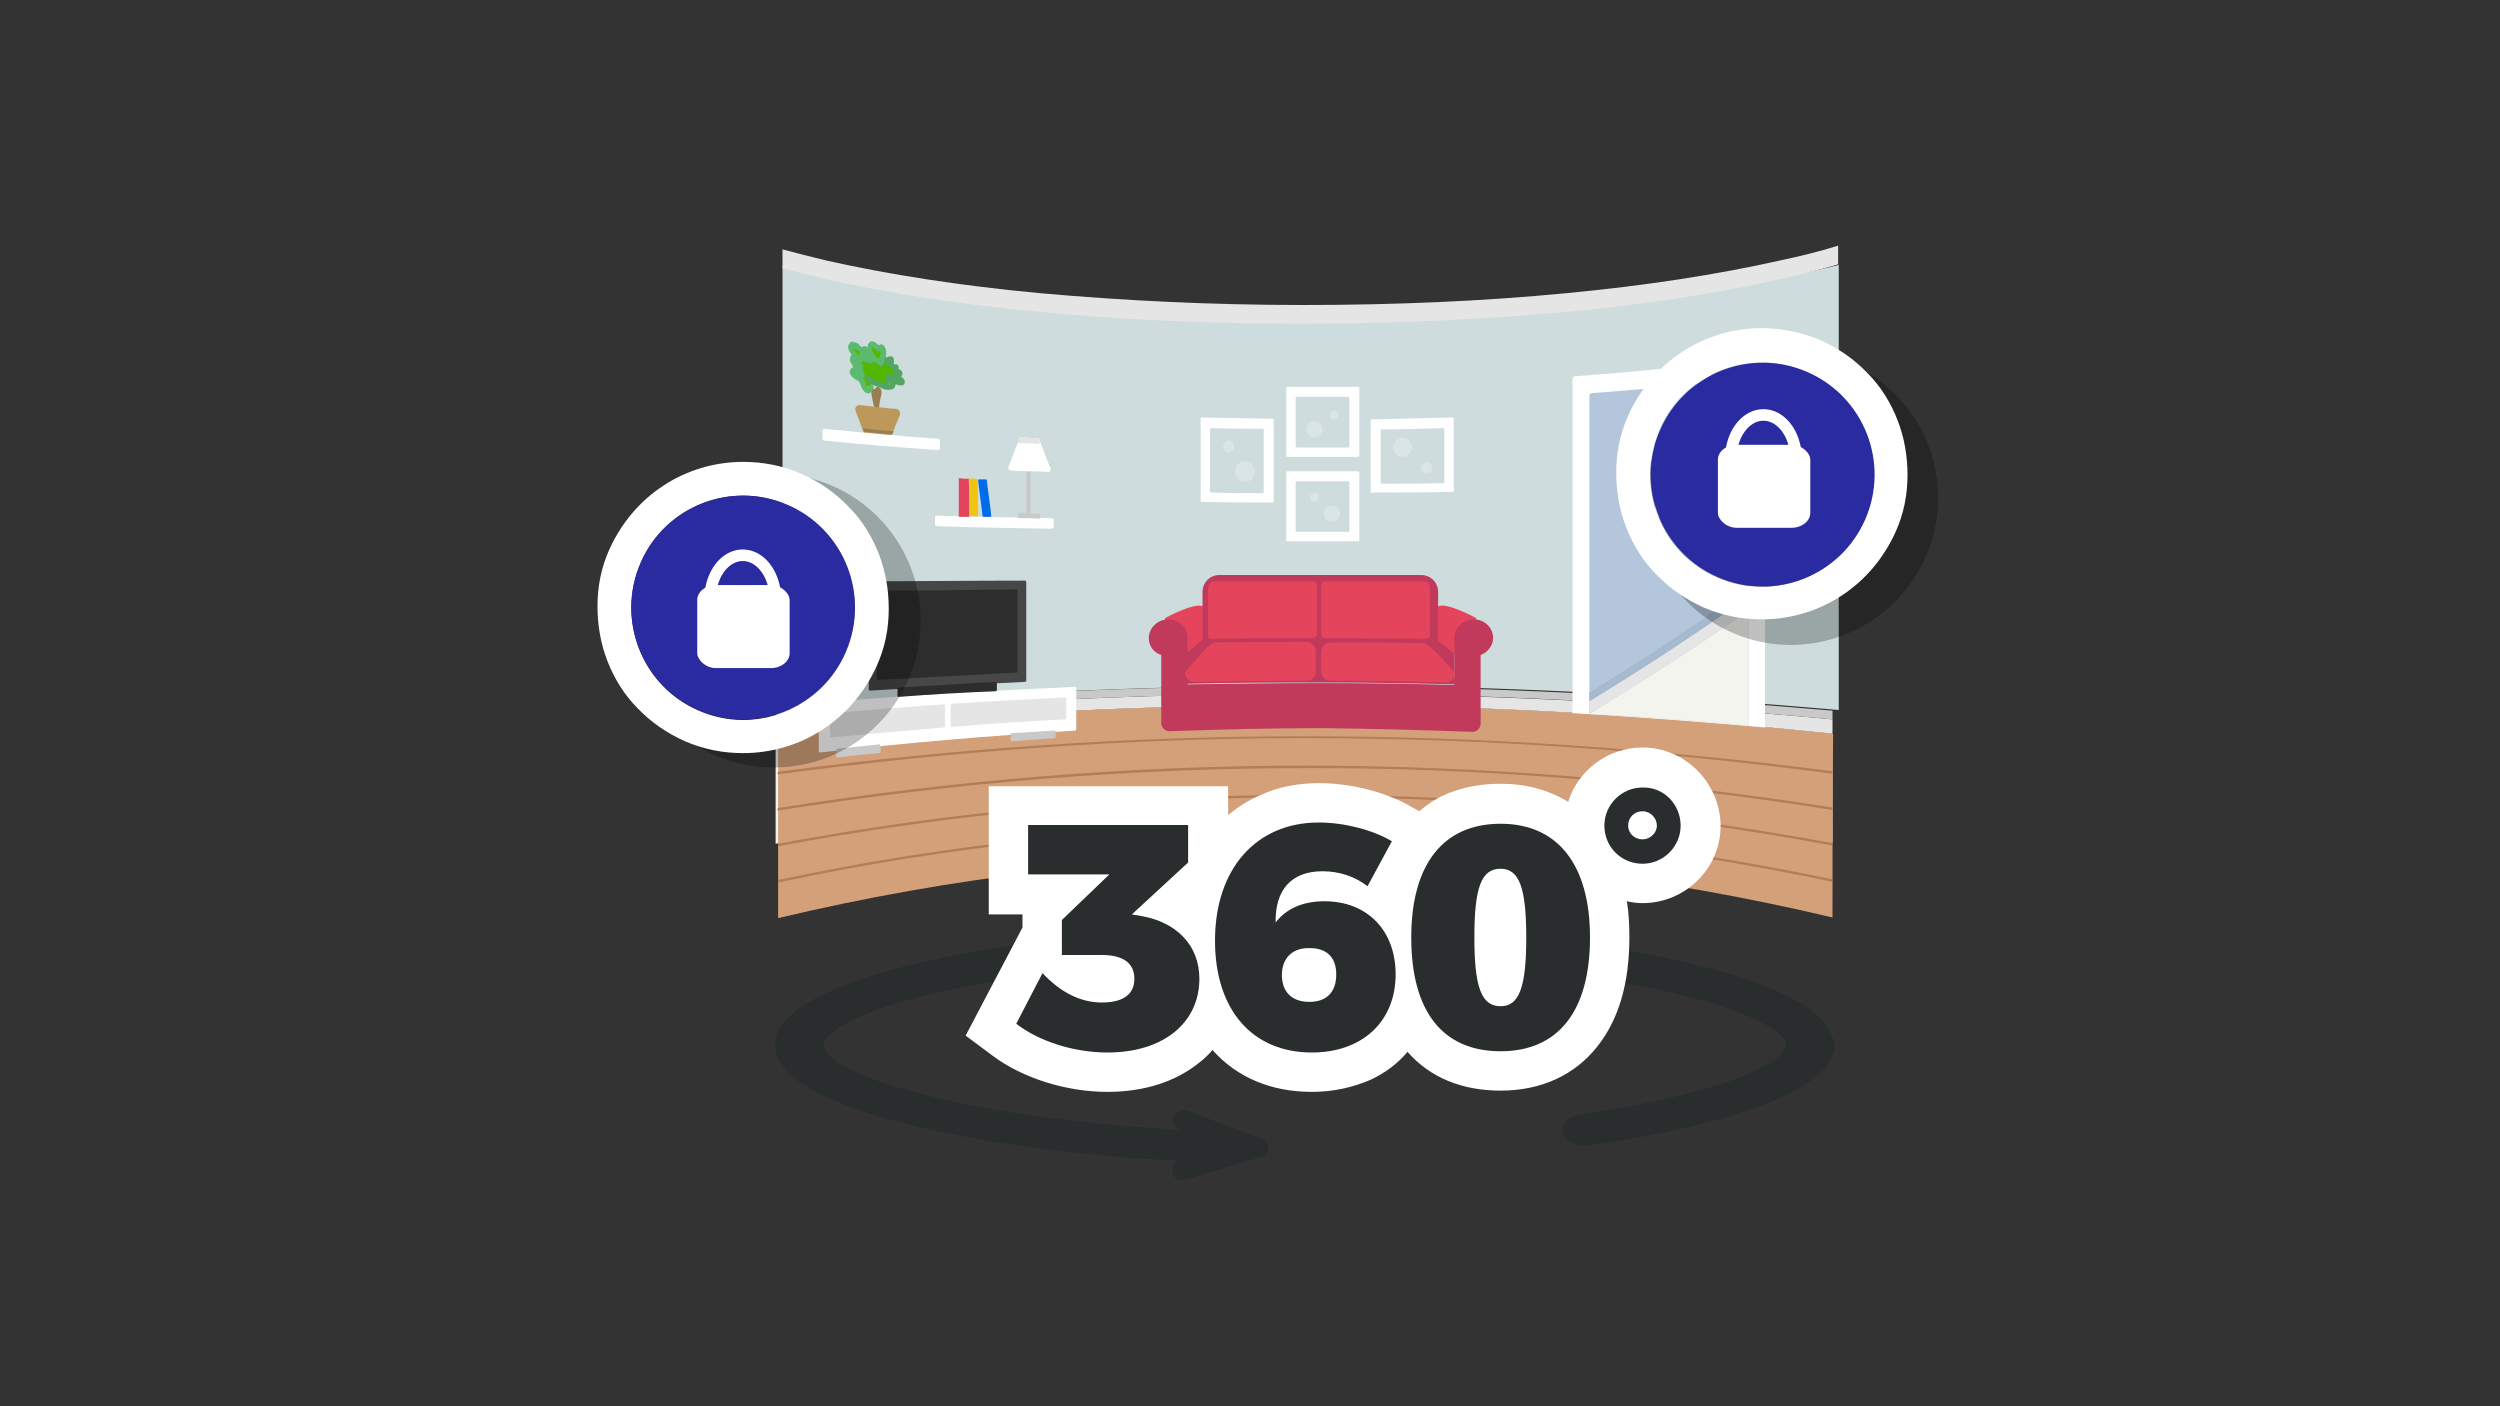 <?xml version="1.0" encoding="UTF-8" standalone="no"?>
<!-- Generator: Adobe Illustrator 20.1.0, SVG Export Plug-In . SVG Version: 6.00 Build 0)  -->

<svg
   version="1.1"
   id="Layer_1"
   x="0px"
   y="0px"
   viewBox="0 0 400 225"
   style="enable-background:new 0 0 400 225;"
   xml:space="preserve"
   sodipodi:docname="icon.svg"
   inkscape:version="1.2.2 (732a01da63, 2022-12-09)"
   inkscape:export-filename="icon.jpg"
   inkscape:export-xdpi="96"
   inkscape:export-ydpi="96"
   xmlns:inkscape="http://www.inkscape.org/namespaces/inkscape"
   xmlns:sodipodi="http://sodipodi.sourceforge.net/DTD/sodipodi-0.dtd"
   xmlns="http://www.w3.org/2000/svg"
   xmlns:svg="http://www.w3.org/2000/svg"><rect x="0" y="0" width="400" height="225" fill="#333333" stroke="none"/><defs
   id="defs437" /><sodipodi:namedview
   id="namedview435"
   pagecolor="#ffffff"
   bordercolor="#000000"
   borderopacity="0.25"
   inkscape:showpageshadow="2"
   inkscape:pageopacity="0.0"
   inkscape:pagecheckerboard="0"
   inkscape:deskcolor="#d1d1d1"
   showgrid="false"
   inkscape:zoom="3.015"
   inkscape:cx="185.07463"
   inkscape:cy="110.44776"
   inkscape:window-width="1920"
   inkscape:window-height="1009"
   inkscape:window-x="1912"
   inkscape:window-y="-8"
   inkscape:window-maximized="1"
   inkscape:current-layer="g428" />
<style
   type="text/css"
   id="style2">
	.st0{fill:#E5E5E5;}
	.st1{fill:#F4F4EF;}
	.st2{fill:#D3A079;}
	.st3{opacity:0.85;}
	.st4{fill:#AE7750;}
	.st5{fill:#C9C9C9;}
	.st6{fill:#CEDCDD;}
	.st7{fill:#FFFFFF;}
	.st8{fill:#B4C6DB;}
	.st9{fill:#9DB1C4;}
	.st10{fill:#A5BACE;}
	.st11{fill:#E5455C;}
	.st12{fill:#C13A5B;}
	.st13{opacity:0.25;}
	.st14{fill:#997E53;}
	.st15{fill:#52B700;}
	.st16{fill:#5BBA6D;}
	.st17{fill:#55A562;}
	.st18{fill:#BC995B;}
	.st19{fill:#474747;}
	.st20{fill:#2D2D2D;}
	.st21{fill:#EFC413;}
	.st22{fill:#006BEB;}
	.st23{fill:#292D2D;}
	.st24{fill:#FF4385;}
	.st25{fill:none;}
</style>
<title
   id="title4">image hotpots</title>
<g
   id="Layer_2">
	<g
   id="image_hotpots">
		<g
   id="g428">
			<g
   id="g426">
				<g
   id="g334">
					<g
   id="g8">
						<path
   class="st0"
   d="M293.2,117.4c-27.8-2.9-56.2-4.6-84.5-4.6c-28.4,0-56.7,1.7-84.5,4.7c0-0.8,0-1.6,0-2.3        c27.8-2.6,56.1-4.2,84.5-4.2c28.4,0,56.8,1.5,84.5,4.1C293.2,115.8,293.2,116.6,293.2,117.4z"
   id="path6" />
					</g>
					<g
   id="g12">
						<path
   class="st1"
   d="M293.2,134.8c-55.6-10.3-113.5-10.2-169.1,0.2c0-5.8,0-11.6,0-17.5c27.8-2.9,56.1-4.7,84.5-4.7        c28.4,0,56.8,1.7,84.5,4.6C293.2,123.2,293.2,129,293.2,134.8z"
   id="path10" />
					</g>
					<g
   id="g44">
						<g
   id="g18">
							<g
   id="g16">
								<path
   class="st2"
   d="M293.2,146.8c-55.5-13.2-113.3-13.1-168.7,0.1c0-9.8,0-19.7,0-29.5c27.7-2.9,56-4.6,84.4-4.6          c28.3,0,56.6,1.7,84.4,4.6C293.2,127.2,293.2,137,293.2,146.8z"
   id="path14" />
							</g>
						</g>
						<g
   class="st3"
   id="g24">
							<g
   id="g22">
								<path
   class="st4"
   d="M293.2,141.1c-55.5-11.8-113.3-11.7-168.7,0.1c0-0.1,0-0.3,0-0.4c55.5-11.8,113.3-11.8,168.7-0.1          C293.2,140.8,293.2,140.9,293.2,141.1z"
   id="path20" />
							</g>
						</g>
						<g
   class="st3"
   id="g30">
							<g
   id="g28">
								<path
   class="st4"
   d="M293.2,135.3c-55.5-10.4-113.3-10.3-168.7,0.1c0-0.1,0-0.3,0-0.4c55.4-10.4,113.3-10.4,168.7-0.1          C293.2,135.1,293.2,135.2,293.2,135.3z"
   id="path26" />
							</g>
						</g>
						<g
   class="st3"
   id="g36">
							<g
   id="g34">
								<path
   class="st4"
   d="M293.2,129.6c-27.7-4.4-56.1-6.8-84.4-6.7c-28.3,0-56.6,2.4-84.4,6.8c0-0.1,0-0.3,0-0.4          c27.7-4.4,56-6.8,84.4-6.8c28.3,0,56.6,2.3,84.4,6.7C293.2,129.3,293.2,129.4,293.2,129.6z"
   id="path32" />
							</g>
						</g>
						<g
   class="st3"
   id="g42">
							<g
   id="g40">
								<path
   class="st4"
   d="M293.2,123.8c-27.7-3.7-56-5.7-84.4-5.7c-28.3,0-56.6,2.1-84.4,5.8c0-0.1,0-0.3,0-0.4          c27.7-3.7,56-5.7,84.4-5.7c28.3,0,56.6,2,84.4,5.6C293.2,123.6,293.2,123.7,293.2,123.8z"
   id="path38" />
							</g>
						</g>
					</g>
					<g
   id="g48">
						<path
   class="st5"
   d="M293.2,115.1c-27.8-2.6-56.2-4.2-84.5-4.1c-28.4,0-56.8,1.6-84.5,4.2c0-0.5,0-1,0-1.5        c27.8-2.4,56.1-4,84.5-3.9c28.4,0,56.8,1.5,84.5,3.9C293.2,114.1,293.2,114.6,293.2,115.1z"
   id="path46" />
					</g>
					<g
   id="g52">
						<path
   class="st6"
   d="M294.2,113.6c-27.8-2.4-56.1-4-84.5-3.9c-28.4,0-56.8,1.5-84.5,3.9c0-23.7,0-47.3,0-71        c27.8,6.5,56.2,8.8,84.5,8.9c28.4-0.1,56.8-2.5,84.5-9.1C294.2,66.1,294.2,89.9,294.2,113.6z"
   id="path50" />
					</g>
					<g
   id="g86">
						<g
   id="g56">
							<path
   class="st7"
   d="M282,57c-9.9,1.4-19.9,2.5-30,3.2c-0.2,0-0.4,0.2-0.4,0.4c0,17.8,0,35.6,0,53.5         c10.3,0.6,20.6,1.4,30.8,2.3c0-19.7,0-39.4,0-59C282.4,57.1,282.2,57,282,57z"
   id="path54" />
						</g>
						<g
   id="g60">
							<path
   class="st8"
   d="M254.3,114.2c0-17,0-33.9,0-50.9c0-0.2,0.2-0.4,0.4-0.4c8.3-0.6,16.5-1.4,24.7-2.4         c0.2,0,0.4,0.1,0.4,0.3c0,18.4,0,36.9,0,55.3C271.3,115.3,262.8,114.7,254.3,114.2z"
   id="path58" />
						</g>
						<g
   id="g64">
							<path
   class="st7"
   d="M270,79.3c-2.6,2-5.3,3.9-7.9,5.8c-0.4,0-0.7-0.3-0.7-0.8c0-3.3,0-6.7,0-10c0-0.4,0.3-0.8,0.7-1.1         c2.6-1.9,5.3-3.8,7.9-5.8c0.4,0,0.7,0.3,0.7,0.7c0,3.4,0,6.9,0,10.3C270.7,78.9,270,79.3,270,79.3z"
   id="path62" />
						</g>
						<g
   id="g68">
							<path
   class="st9"
   d="M262.8,74.8C262.8,74.8,262.8,74.8,262.8,74.8c0.1-0.1,0.1-0.1,0.1-0.1c2.2-1.6,4.4-3.3,6.6-5         c0,2.6,0,5.2,0,7.8c0,0-0.3,0.2-0.3,0.2c0,0-0.1,0.1-0.1,0.1c-2.1,1.7-4.2,3.3-6.3,4.9C262.8,80,262.8,77.4,262.8,74.8z"
   id="path66" />
						</g>
						<g
   id="g72">
							<path
   class="st1"
   d="M254.3,114.2c8.5,0.5,17,1.1,25.5,1.9c0-4.9,0-9.9,0-14.8c0-1.2,0-2.5,0-3.7         C271.3,103.6,262.8,109,254.3,114.2z"
   id="path70" />
						</g>
						<g
   id="g76">
							<path
   class="st0"
   d="M279.8,97.6c-8.5,6-17,11.4-25.5,16.6c0-0.7,0-1.4,0-2c8.5-5.2,17-10.7,25.5-16.8         C279.8,96.1,279.8,96.9,279.8,97.6z"
   id="path74" />
						</g>
						<g
   id="g80">
							<path
   class="st10"
   d="M279.8,95.4c-8.5,6.1-17,11.6-25.5,16.8c0-0.2,0-0.4,0-0.7c8.5-5.2,17-10.7,25.5-16.8         C279.8,94.9,279.8,95.2,279.8,95.4z"
   id="path78" />
						</g>
						<g
   id="g84">
							<path
   class="st10"
   d="M279.8,94.7c-8.5,6.1-17,11.6-25.5,16.8c0-0.2,0-0.4,0-0.7c8.5-5.2,17-10.8,25.5-16.9         C279.8,94.2,279.8,94.4,279.8,94.7z"
   id="path82" />
						</g>
					</g>
					<g
   id="g208">
						<g
   id="g126">
							<g
   id="g90">
								<path
   class="st11"
   d="M190.1,104.5c-1.2,0-2.5,0-3.7,0.1c0-1.9,0-3.8,0-5.7c0,0,5.7-3.1,6.4-1.6          C195.1,103,190.1,104.5,190.1,104.5z"
   id="path88" />
							</g>
							<g
   id="g94">
								<path
   class="st11"
   d="M232.5,104.6c1.2,0,2.5,0.1,3.7,0.1c0-1.9,0-3.9,0-5.8c0,0-5.7-3.1-6.3-1.6          C227.5,103,232.5,104.5,232.5,104.6z"
   id="path92" />
							</g>
							<g
   id="g98">
								<path
   class="st12"
   d="M238.9,102.1c0-1.7-1.4-3-3.1-3c-1.7,0-3.1,1.3-3.1,2.9c0,0.1,0,0.1,0,0.2c0,0,0,0,0,0          c0,2.5,0,4.9,0,7.4c-7-0.2-14-0.3-21-0.3c-0.2,0-0.4,0-0.6,0c-7,0-14,0.1-21.1,0.2c0-2.4,0-4.9,0-7.3c0,0,0,0,0,0          c0-0.1,0-0.1,0-0.2c0-1.6-1.4-2.9-3.1-2.9c-1.7,0-3.1,1.4-3.1,3c0,1.3,0.8,2.3,2,2.7c0,0,0,0,0,0c0,3.6,0,7.3,0,10.9          c0,0.7,0.6,1.3,1.3,1.3c8.2-0.3,16.4-0.5,24.6-0.5c8,0.1,15.9,0.3,23.9,0.6c0.7,0,1.3-0.6,1.3-1.3c0-3.7,0-7.3,0-11          c0,0,0,0,0,0C238,104.4,238.9,103.3,238.9,102.1z"
   id="path96" />
							</g>
							<g
   id="g108">
								<g
   id="g102">
									<path
   class="st12"
   d="M232.7,104.6c-1-0.8-2-1.6-3.1-2.5c-6.1-0.1-12.2-0.1-18.4-0.1c-6.1,0-12.2,0-18.4,0           c-0.9,0.8-1.9,1.6-2.8,2.4c-0.1,0-0.2,0-0.2,0c0,1.7,0,3.4,0,5c7.1-0.2,14.2-0.2,21.3-0.2c0.1,0,0.2,0,0.4,0           c7.1,0,14.2,0.1,21.3,0.3C232.7,107.9,232.7,106.2,232.7,104.6C232.7,104.6,232.7,104.6,232.7,104.6z"
   id="path100" />
								</g>
								<g
   id="g106">
									<path
   class="st12"
   d="M212.6,103.8c5.5-0.3,11.1-0.6,16.6-0.8c0.3,0.2,0.6,0.4,0.9,0.6c0-3,0-5.9,0-8.9           c0-1.5-1.2-2.7-2.7-2.7c-5.1,0-10.3,0-15.4,0c-0.5,0-1,0-1.5,0c-5.1,0-10.3,0-15.4,0c-1.5,0-2.7,1.2-2.7,2.7           c0,2.9,0,5.7,0,8.6c0.2-0.1,0.4-0.2,0.5-0.4c5.7,0.5,11.5,1,17.2,1.5C211,104.1,211.8,103.9,212.6,103.8z"
   id="path104" />
								</g>
							</g>
							<g
   id="g112">
								<path
   class="st11"
   d="M210,102.1c-5.3,0-10.7,0-16,0.1c-0.4,0-0.7-0.2-0.7-0.5c0-2.6,0-5.1,0-7.7c0-0.5,0.5-1,1.2-1          c5.2,0,10.3,0,15.5,0c0.4,0,0.7,0.2,0.7,0.6c0,2.7,0,5.4,0,8.1C210.6,101.8,210.3,102.1,210,102.1z"
   id="path110" />
							</g>
							<g
   id="g116">
								<path
   class="st11"
   d="M212.1,102.1c5.3,0,10.7,0.1,16,0.1c0.4,0,0.7-0.2,0.7-0.5c0-2.6,0-5.1,0-7.7c0-0.5-0.5-1-1.2-1          c-5.2,0-10.3,0-15.5,0c-0.4,0-0.7,0.2-0.7,0.6c0,2.7,0,5.4,0,8.1C211.4,101.8,211.7,102.1,212.1,102.1z"
   id="path114" />
							</g>
							<g
   id="g120">
								<path
   class="st11"
   d="M209.1,108.9c-6,0-12,0.1-18,0.2c-0.8,0-1.5-0.6-1.5-1.5c0,0,3.9-4.8,4.7-4.8          c4.9-0.1,9.8-0.1,14.7-0.1c0.8,0,1.5,0.7,1.5,1.5c0,1,0,2.1,0,3.1C210.6,108.2,209.9,108.9,209.1,108.9z"
   id="path118" />
							</g>
							<g
   id="g124">
								<path
   class="st11"
   d="M212.9,108.9c6.1,0,12.3,0.1,18.4,0.3c0.8,0,1.5-0.6,1.5-1.5c0,0-4.1-4.8-4.9-4.8          c-5-0.1-10-0.1-15-0.1c-0.8,0-1.5,0.7-1.5,1.5c0,1,0,2.1,0,3.1C211.4,108.2,212.1,108.9,212.9,108.9z"
   id="path122" />
							</g>
						</g>
						<g
   id="g130">
							<path
   class="st7"
   d="M203.6,80.4c-3.8,0-7.5,0-11.3-0.1c-0.1,0-0.2-0.1-0.2-0.2c0-4.4,0-8.7,0-13.1c0-0.1,0.1-0.2,0.2-0.2         c3.8,0.1,7.5,0.1,11.3,0.2c0.1,0,0.2,0.1,0.2,0.2c0,4.3,0,8.6,0,13C203.8,80.3,203.7,80.4,203.6,80.4z"
   id="path128" />
						</g>
						<g
   id="g134">
							<path
   class="st6"
   d="M193.6,78.6c0-3.3,0-6.6,0-9.9c0-0.1,0.1-0.2,0.2-0.2c2.7,0.1,5.5,0.1,8.2,0.1c0.1,0,0.2,0.1,0.2,0.2         c0,3.3,0,6.6,0,9.9c0,0.1-0.1,0.2-0.2,0.2c-2.7,0-5.5,0-8.2-0.1C193.7,78.8,193.6,78.7,193.6,78.6z"
   id="path132" />
						</g>
						<g
   id="g138">
							<path
   class="st7"
   d="M219.3,78.7c0-3.8,0-7.6,0-11.4c0-0.1,0.1-0.2,0.2-0.2c4.3-0.1,8.6-0.2,12.9-0.3c0.1,0,0.2,0.1,0.2,0.2         c0,3.8,0,7.7,0,11.5c0,0.1-0.1,0.2-0.2,0.2c-4.3,0.1-8.6,0.1-12.9,0.1C219.4,78.9,219.3,78.8,219.3,78.7z"
   id="path136" />
						</g>
						<g
   id="g142">
							<path
   class="st6"
   d="M221.1,68.7c3.3,0,6.5-0.1,9.8-0.2c0.1,0,0.2,0.1,0.2,0.2c0,2.8,0,5.6,0,8.4c0,0.1-0.1,0.2-0.2,0.2         c-3.3,0.1-6.5,0.1-9.8,0.1c-0.1,0-0.2-0.1-0.2-0.2c0-2.8,0-5.5,0-8.3C220.9,68.8,221,68.7,221.1,68.7z"
   id="path140" />
						</g>
						<g
   id="g146">
							<path
   class="st7"
   d="M217.3,73.1c-3.8,0-7.6,0-11.3,0c-0.1,0-0.2-0.1-0.2-0.2c0-3.6,0-7.2,0-10.8c0-0.1,0.1-0.2,0.2-0.2         c3.8,0,7.6,0,11.3,0c0.1,0,0.2,0.1,0.2,0.2c0,3.6,0,7.2,0,10.8C217.5,73,217.4,73.1,217.3,73.1z"
   id="path144" />
						</g>
						<g
   id="g150">
							<path
   class="st6"
   d="M207.3,71.4c0-2.6,0-5.1,0-7.7c0-0.1,0.1-0.2,0.2-0.2c2.7,0,5.5,0,8.2,0c0.1,0,0.2,0.1,0.2,0.2         c0,2.6,0,5.1,0,7.7c0,0.1-0.1,0.2-0.2,0.2c-2.7,0-5.5,0-8.2,0C207.4,71.5,207.3,71.5,207.3,71.4z"
   id="path148" />
						</g>
						<g
   id="g154">
							<path
   class="st7"
   d="M217.3,86.6c-3.8,0-7.6,0-11.3,0c-0.1,0-0.2-0.1-0.2-0.2c0-3.6,0-7.2,0-10.8c0-0.1,0.1-0.2,0.2-0.2         c3.8,0,7.6,0,11.3,0c0.1,0,0.2,0.1,0.2,0.2c0,3.6,0,7.2,0,10.8C217.5,86.6,217.4,86.6,217.3,86.6z"
   id="path152" />
						</g>
						<g
   id="g158">
							<path
   class="st6"
   d="M207.3,84.9c0-2.6,0-5.1,0-7.7c0-0.1,0.1-0.2,0.2-0.2c2.7,0,5.5,0,8.2,0c0.1,0,0.2,0.1,0.2,0.2         c0,2.6,0,5.1,0,7.7c0,0.1-0.1,0.2-0.2,0.2c-2.7,0-5.5,0-8.2,0C207.4,85.1,207.3,85,207.3,84.9z"
   id="path156" />
						</g>
						<g
   id="g164">
							<g
   class="st13"
   id="g162">
								<path
   class="st7"
   d="M197.5,71.5c0,0.5-0.4,0.9-0.9,0.9c-0.5,0-0.9-0.4-0.9-1c0-0.5,0.4-0.9,0.9-0.9          C197.1,70.5,197.5,70.9,197.5,71.5z"
   id="path160" />
							</g>
						</g>
						<g
   id="g170">
							<g
   class="st13"
   id="g168">
								<path
   class="st7"
   d="M200.8,75.5c0,0.9-0.7,1.6-1.6,1.6c-0.9,0-1.6-0.8-1.6-1.7c0-0.9,0.7-1.6,1.6-1.6          C200.1,73.9,200.8,74.6,200.8,75.5z"
   id="path166" />
							</g>
						</g>
						<g
   id="g176">
							<g
   class="st13"
   id="g174">
								<ellipse
   class="st7"
   cx="213.5"
   cy="66.4"
   rx="0.7"
   ry="0.7"
   id="ellipse172" />
							</g>
						</g>
						<g
   id="g182">
							<g
   class="st13"
   id="g180">
								<ellipse
   class="st7"
   cx="210.3"
   cy="68.7"
   rx="1.3"
   ry="1.3"
   id="ellipse178" />
							</g>
						</g>
						<g
   id="g188">
							<g
   class="st13"
   id="g186">
								<path
   class="st7"
   d="M227.4,74.8c0-0.5,0.4-0.9,0.9-0.9c0.5,0,0.9,0.4,0.9,0.9c0,0.5-0.4,0.9-0.9,0.9          C227.8,75.7,227.4,75.3,227.4,74.8z"
   id="path184" />
							</g>
						</g>
						<g
   id="g194">
							<g
   class="st13"
   id="g192">
								<path
   class="st7"
   d="M222.9,71.6c0-0.9,0.7-1.5,1.5-1.6c0.8,0,1.5,0.7,1.5,1.5c0,0.9-0.7,1.6-1.5,1.6          C223.6,73.1,222.9,72.4,222.9,71.6z"
   id="path190" />
							</g>
						</g>
						<g
   id="g200">
							<g
   class="st13"
   id="g198">
								<ellipse
   class="st7"
   cx="210.3"
   cy="79.6"
   rx="0.7"
   ry="0.7"
   id="ellipse196" />
							</g>
						</g>
						<g
   id="g206">
							<g
   class="st13"
   id="g204">
								
									<ellipse
   transform="matrix(1 -1.664328e-03 1.664328e-03 1 -0.137 0.355)"
   class="st7"
   cx="213.1"
   cy="82.2"
   rx="1.3"
   ry="1.3"
   id="ellipse202" />
							</g>
						</g>
					</g>
					<g
   id="g332">
						<g
   id="g212">
							<path
   class="st7"
   d="M150.1,72c-6.1-0.4-12.1-0.9-18.2-1.5c-0.2,0-0.3-0.2-0.3-0.4c0-0.4,0-0.8,0-1.2c0-0.2,0.2-0.3,0.3-0.3         c6,0.6,12.1,1.2,18.2,1.6c0.2,0,0.3,0.2,0.3,0.3c0,0.4,0,0.7,0,1.1C150.4,71.9,150.3,72,150.1,72z"
   id="path210" />
						</g>
						<g
   id="g216">
							<path
   class="st7"
   d="M168.2,84.6c-6.1-0.1-12.2-0.2-18.3-0.4c-0.2,0-0.3-0.2-0.3-0.3c0-0.4,0-0.7,0-1.1         c0-0.2,0.2-0.3,0.3-0.3c6.1,0.2,12.2,0.3,18.3,0.4c0.2,0,0.4,0.1,0.4,0.3c0,0.3,0,0.7,0,1C168.6,84.5,168.4,84.6,168.2,84.6z         "
   id="path214" />
						</g>
						<g
   id="g222">
							<g
   id="g220">
								<path
   class="st14"
   d="M139.4,62.8c0.1,0.8,0.3,1.7,0.5,2.5c0.1,0.4,0.7,0.5,0.7,0.1c0.1-0.7,0.2-1.4,0.4-2.2          c0.1-0.4,0.1-0.9-0.3-1.2c-1-0.6-0.9,1.7-0.8,2.3c0.1,0.6,0.9,0.4,0.7-0.2c0-0.3-0.1-0.5-0.1-0.8c0-0.1,0-0.2,0-0.4          c0.1-0.2,0.1-0.2,0-0.1c-0.1-0.1-0.2-0.1-0.3-0.2c0-0.1,0-0.1,0,0.1c0,0.1,0,0.2-0.1,0.3c0,0.2-0.1,0.4-0.1,0.6          c-0.1,0.4-0.1,0.9-0.2,1.3c0.2,0,0.5,0.1,0.7,0.1c-0.2-0.8-0.4-1.6-0.5-2.5C140,62,139.3,62.2,139.4,62.8L139.4,62.8z"
   id="path218" />
							</g>
						</g>
						<g
   id="g226">
							<path
   class="st15"
   d="M139.3,61.6c-0.3,0.4-0.9,0.4-1.2,0c-0.2-0.3-0.3-0.7-0.3-1.1c0-0.3,0-0.6-0.1-0.9         c0-0.5-1.2-3.4-1.2-3.9c0.1-0.5,1.4,1,1.7,1.1c0.5,0.1,1-1.3,1.5-1.3c0.4,0,0.5,0.1,0.9,0.2c0.5,0.2,1.2,1.5,1.5,2         c0.3,0.4,1,1.2,1.2,1.6c0.2,0.6-0.3,0.9-0.4,1.5c0,0.1,0,0.2-0.1,0.3c-0.1,0.1-0.1,0.1-0.2,0.1c-0.5,0.1-0.8,0.4-1.3,0.3         c-0.5-0.1-1.2-0.7-1.6-0.3c-0.2,0.2-0.4,0.6-0.8,0.6"
   id="path224" />
						</g>
						<g
   id="g232">
							<g
   id="g230">
								<path
   class="st16"
   d="M138.2,56.7c0.2-1.3-1.1-1.7-1.9-2.1c0,0.3-0.1,0.6-0.1,0.9c0.1,0,0.5,0.1,0.7,0.2c0-0.3,0-0.6,0-0.9          c-0.4,0.1-1.1,0-1.2,0.6c-0.1,0.7,0.8,1.7,1.2,2c0.1-0.3,0.1-0.5,0.2-0.8c-0.5,0-1,0-1.1,0.8c-0.1,0.6,0.4,1.1,0.9,1          c0.2,0,0.4-0.4,0.2-0.6c0-0.1-0.1-0.1-0.1-0.2c-0.1,0.2-0.3,0.4-0.4,0.6c0.5,0.2,1,0.3,1.3-0.2c0.1-0.3,0.2-0.7,0.3-1.1          c0.1-0.2,0.3-0.5-0.1-0.4c-0.1,0-0.3,0.3-0.4,0.4c-0.2,0.2-0.1,0.6,0.2,0.8c0.9,0.5,1.5-0.2,1.9-0.8          c-0.2-0.1-0.5-0.1-0.7-0.2c0.2,0.4,0.2,0.6,0,0.4c-0.1-0.1-0.3-0.1-0.4-0.2c-0.3-0.1-0.5-0.2-0.8-0.3          c-0.4-0.2-0.7,0.5-0.3,0.8c0.2,0.1,0.3,0.2,0.5,0.3c0.5,0.3,0.8-0.4,0.4-0.7c0,0-0.1,0-0.1-0.1c-0.5-0.3-0.8,0.4-0.4,0.7          c0,0,0.1,0,0.1,0.1c0.1-0.2,0.3-0.5,0.4-0.7c-0.2-0.1-0.3-0.2-0.5-0.3c-0.1,0.3-0.2,0.5-0.3,0.8c0.5,0.2,1.3,0.8,1.8,0.6          c0.5-0.2,0.4-1,0.3-1.5c-0.1-0.4-0.5-0.5-0.7-0.2C139,56.5,138.7,57,138.2,56.7c0,0.3,0.1,0.5,0.1,0.8          c0.3-0.3,0.7-0.6,0.8-1.1c0-0.4-0.2-0.9-0.6-1c-0.4-0.1-0.7,0.2-0.8,0.5c-0.1,0.3-0.2,0.6-0.3,0.9c-0.1,0.4-0.1,0.8-0.6,0.6          c-0.3-0.1-0.6,0.2-0.4,0.6c0,0.1,0.1,0.1,0.1,0.2c0.1-0.2,0.2-0.4,0.2-0.6c0.1,0,0.2,0,0.4,0c0.4,0,0.5-0.5,0.2-0.8          c-0.2-0.2-0.4-0.4-0.5-0.6c-0.1-0.1-0.2-0.3-0.2-0.4c-0.1-0.2-0.1-0.1-0.1,0.1c0.1,0.1,0.5-0.1,0.7-0.1          c0.3-0.1,0.4-0.8,0-0.9c-0.3-0.1-0.6-0.1-0.9-0.2c-0.4-0.1-0.5,0.7-0.1,0.9c0.2,0.1,1.4,0.5,1.4,0.9          C137.4,56.9,138.1,57.3,138.2,56.7C138.2,56.7,138.2,56.7,138.2,56.7z"
   id="path228" />
							</g>
						</g>
						<g
   id="g238">
							<g
   id="g236">
								<path
   class="st16"
   d="M137.8,58.1c-0.4-0.1-0.7-0.4-1-0.3c-0.3,0.1-0.5,0.4-0.4,0.8c0.1,0.4,0.3,0.7,0.6,0.9          c0.3,0.2,0.7,0.4,1,0.2c0.3-0.2,0.2-0.7-0.1-0.8c-0.4-0.2-0.9-0.1-0.9,0.5c0,0.5,0.5,0.8,0.8,0.9c0.4,0.1,0.5-0.6,0.2-0.8          c-0.5-0.4-1.6-1.1-2-0.3c-0.3,0.8,0.8,1.5,1.2,1.7c0.5,0.3,0.7-0.6,0.2-0.8c-0.2-0.1-0.3-0.2-0.5-0.3          c-0.1-0.1-0.4-0.5-0.3-0.2c0,0.1,0,0.2,0.1,0.2c0.1,0,0.2,0.1,0.2,0.1c0.2,0.1,0.4,0.2,0.5,0.3c0.1-0.3,0.1-0.5,0.2-0.8          c-0.1,0.1-0.1,0.2-0.2,0.3c0-0.3-0.1-0.6-0.1-0.8c0.1-0.1-0.1-0.1-0.2-0.1c0,0-0.4-0.2-0.3-0.1c0,0.1,0.2,0.1,0.3,0.1          c0.1,0.1,0.2,0.1,0.4,0.1C138.2,59.2,138.2,58.3,137.8,58.1C137.8,58.1,137.8,58.1,137.8,58.1z"
   id="path234" />
							</g>
						</g>
						<g
   id="g244">
							<g
   id="g242">
								<path
   class="st17"
   d="M141.2,58.6c0.3-0.6,0.7-1,1.4-1.1c-0.2-0.1-0.3-0.2-0.5-0.4c0.1,0.3,0,0.5-0.2,0.7          c-0.2,0.2-0.1,0.7,0.2,0.8c0.4,0.1,0.8,0.2,1.2,0.3c-0.1-0.2-0.2-0.5-0.3-0.7c-0.1,0.2-0.2,0.3-0.3,0.4          c-0.2,0.2-0.1,0.6,0.2,0.8c0.2,0.1,0.4,0.3,0.6,0.3c0-0.1,0-0.1,0-0.2c-0.2,0.1-0.4,0.2-0.5,0.2c-0.3,0.1-0.4,0.7,0,0.9          c0.3,0.1,0.9,0.2,1.1,0.6c0-0.1,0-0.3,0-0.4c-0.1,0.2-1.4-0.5-1.6-0.6c-0.5-0.3-0.7,0.6-0.2,0.8c0.5,0.3,2.1,1.1,2.4,0.4          c0.4-0.9-1-1.4-1.5-1.6c0,0.3,0,0.6,0,0.9c0.4-0.1,1.2-0.3,1.2-0.9c0-0.7-0.9-0.9-1.3-1.1c0.1,0.3,0.1,0.5,0.2,0.8          c0.2-0.2,0.3-0.3,0.4-0.5c0.2-0.3,0-0.7-0.3-0.7c-0.3,0-0.7-0.1-1-0.2c0.1,0.3,0.1,0.5,0.2,0.8c0.4-0.4,0.5-0.9,0.4-1.5          c0-0.2-0.3-0.4-0.5-0.4c-0.8,0.1-1.5,0.6-1.8,1.5C140.3,58.5,140.9,59.1,141.2,58.6C141.2,58.6,141.2,58.6,141.2,58.6z"
   id="path240" />
							</g>
						</g>
						<g
   id="g250">
							<g
   id="g248">
								<path
   class="st16"
   d="M141.2,58.4c0.4-0.8,0.8-1.6,0.5-2.6c-0.3-0.9-1-0.9-1.4-0.2c0.2,0,0.4,0,0.6,0          c-0.5-0.6-1.5-1.6-2-0.5c-0.4,1.1,0.4,2.2,1.1,2.9c0.4,0.4,0.9-0.2,0.5-0.6c-0.3-0.4-0.7-0.7-0.9-1.2          c-0.1-0.3-0.2-0.7,0.1-0.6c0.2,0,0.4,0.4,0.5,0.5c0.2,0.2,0.5,0.2,0.6,0c-0.1-0.3-0.1-0.3,0-0.1c0,0.1,0.1,0.3,0.1,0.4          c0,0.2,0,0.4-0.1,0.5c-0.1,0.3-0.3,0.6-0.4,0.9C140.3,58.3,141,58.8,141.2,58.4C141.2,58.4,141.2,58.4,141.2,58.4z"
   id="path246" />
							</g>
						</g>
						<g
   id="g256">
							<g
   id="g254">
								<path
   class="st17"
   d="M142.3,61.5c0.1-0.4,0.1-0.8,0.2-1.1c-0.1,0.1-0.2,0.2-0.4,0.3c0.3,0,0.3,0.8,0.3,1.1          c0.1-0.1,0.1-0.2,0.2-0.4c-0.5,0.4-1.2-0.1-1.7-0.3c-0.6-0.2-1.1-0.2-1.7-0.9c-0.4-0.4-0.9,0.1-0.5,0.6          c0.5,0.7,1.1,0.9,1.8,1.1c0.4,0.1,0.7,0.3,1,0.4c0.4,0.1,0.8,0.1,1.2,0c1.1-0.2,0.5-2.5-0.5-2.5c-0.2,0-0.3,0.1-0.4,0.3          c-0.1,0.3-0.1,0.7-0.2,1.1C141.5,61.8,142.2,62.1,142.3,61.5C142.3,61.5,142.3,61.5,142.3,61.5z"
   id="path252" />
							</g>
						</g>
						<g
   id="g262">
							<g
   id="g260">
								<path
   class="st16"
   d="M137.8,59.6c-0.4,0.2-0.7,0.5-0.6,1c0.1,0.2,0.2,0.4,0.3,0.6c0.2,0.2,0.2,0.4,0.3,0.7          c0.2,0.4,0.5,0.9,0.9,1c0.5,0.2,0.7-0.3,1-0.6c0.3-0.4-0.2-1.1-0.5-0.7c-0.1,0.1-0.3,0.4-0.4,0.4c-0.2-0.1-0.3-0.5-0.3-0.7          c-0.1-0.2-0.1-0.4-0.2-0.5c0-0.1-0.1-0.1-0.2-0.2c0,0,0,0-0.1-0.1c0.1,0,0.2,0,0.2,0C138.6,60.2,138.3,59.4,137.8,59.6          C137.8,59.6,137.8,59.6,137.8,59.6z"
   id="path258" />
							</g>
						</g>
						<g
   id="g266">
							<path
   class="st18"
   d="M142.7,69.6c-1.5-0.1-3-0.3-4.5-0.4c-0.4-1.1-0.9-2.3-1.3-3.4c-0.2-0.5,0.1-1,0.6-1         c1.2,0.1,2.4,0.3,3.6,0.4c0.8,0.1,1.5,0.2,2.3,0.2c0.4,0,0.7,0.6,0.6,1C143.5,67.5,143.1,68.5,142.7,69.6z"
   id="path264" />
						</g>
						<g
   id="g270">
							<path
   class="st14"
   d="M143,69c-1.7-0.1-3.3-0.3-5-0.5c0.1,0.2,0.2,0.4,0.2,0.6c1.5,0.1,3,0.3,4.5,0.4         C142.8,69.4,142.9,69.2,143,69z"
   id="path268" />
						</g>
						<g
   id="g274">
							<path
   class="st7"
   d="M172,109.9c-13.7,0.6-27.3,1.4-40.8,2.5c-0.1,0-0.2,0.1-0.2,0.2c0,2.5,0,5.1,0,7.6         c0,0.1,0.1,0.2,0.2,0.2c13.5-1.5,27.1-2.7,40.8-3.5c0.1,0,0.2-0.1,0.2-0.2c0-2.2,0-4.4,0-6.6         C172.2,109.9,172.2,109.8,172,109.9z"
   id="path272" />
						</g>
						<g
   id="g278">
							<path
   class="st19"
   d="M164,92.9c-8.3,0-16.5,0.1-24.8,0.1c-0.1,0-0.2,0.1-0.2,0.2c0,5.7,0,11.4,0,17.1c0,0.1,0.1,0.2,0.2,0.2         c8.2-0.5,16.5-1,24.8-1.4c0.1,0,0.2-0.1,0.2-0.2c0-5.2,0-10.5,0-15.7C164.2,93,164.1,92.9,164,92.9z"
   id="path276" />
						</g>
						<g
   id="g282">
							<path
   class="st20"
   d="M140.3,108.8c0-4.8,0-9.5,0-14.3c7.5,0,15-0.1,22.5-0.2c0,4.4,0,8.9,0,13.3         C155.3,108,147.8,108.4,140.3,108.8z"
   id="path280" />
						</g>
						<g
   id="g286">
							<path
   class="st20"
   d="M159.3,109.1c-5.2,0.3-10.4,0.6-15.5,0.9c-0.1,0-0.2,0.1-0.2,0.2c0,0.4,0,0.7,0,1.1         c0,0.1,0.1,0.2,0.2,0.2c5.2-0.4,10.3-0.7,15.5-0.9c0.1,0,0.2-0.1,0.2-0.2c0-0.3,0-0.7,0-1         C159.5,109.2,159.4,109.1,159.3,109.1z"
   id="path284" />
						</g>
						<g
   id="g290">
							<path
   class="st0"
   d="M151,112.7c-6,0.4-12,0.9-18,1.4c-0.1,0-0.2,0.1-0.2,0.2c0,1.2,0,2.3,0,3.5c0,0.1,0.1,0.2,0.2,0.2         c6-0.6,12-1.1,18-1.6c0.1,0,0.2-0.1,0.2-0.2c0-1.1,0-2.2,0-3.3C151.2,112.8,151.1,112.7,151,112.7z"
   id="path288" />
						</g>
						<g
   id="g294">
							<path
   class="st0"
   d="M170.4,111.6c-6,0.3-12.1,0.6-18.1,1c-0.1,0-0.2,0.1-0.2,0.2c0,1.1,0,2.2,0,3.3c0,0.1,0.1,0.2,0.2,0.2         c6-0.5,12-0.9,18.1-1.2c0.1,0,0.2-0.1,0.2-0.2c0-1,0-2.1,0-3.1C170.6,111.7,170.5,111.6,170.4,111.6z"
   id="path292" />
						</g>
						<g
   id="g298">
							<path
   class="st5"
   d="M140.7,119.1c-2.2,0.2-4.5,0.5-6.7,0.7c-0.1,0-0.2,0.1-0.2,0.2c0,0.3,0,0.6,0,1c0,0.1,0.1,0.2,0.2,0.2         c2.2-0.3,4.5-0.5,6.7-0.7c0.1,0,0.2-0.1,0.2-0.2c0-0.3,0-0.6,0-0.9C140.9,119.2,140.8,119.1,140.7,119.1z"
   id="path296" />
						</g>
						<g
   id="g302">
							<path
   class="st5"
   d="M168.7,116.9c-2.3,0.1-4.5,0.3-6.8,0.4c-0.1,0-0.2,0.1-0.2,0.2c0,0.3,0,0.6,0,0.9c0,0.1,0.1,0.2,0.2,0.2         c2.3-0.2,4.5-0.3,6.8-0.5c0.1,0,0.2-0.1,0.2-0.2c0-0.3,0-0.6,0-0.9C168.9,116.9,168.8,116.9,168.7,116.9z"
   id="path300" />
						</g>
						<g
   id="g306">
							<path
   class="st11"
   d="M155,76.6c-0.5,0-1,0-1.5-0.1c-0.1,0-0.1,0-0.1,0.1c0,2,0,4,0,6c0,0,0,0.1,0.1,0.1c0.5,0,1,0,1.5,0         c0.1,0,0.1,0,0.1-0.1C155.1,80.6,155.1,78.6,155,76.6C155.1,76.6,155.1,76.6,155,76.6z"
   id="path304" />
						</g>
						<g
   id="g310">
							<path
   class="st21"
   d="M156.4,76.6c-0.4,0-0.8,0-1.2-0.1c-0.1,0-0.1,0-0.1,0.1c0,2,0,3.9,0,5.9c0,0,0,0.1,0.1,0.1         c0.4,0,0.8,0,1.2,0c0.1,0,0.1,0,0.1-0.1C156.5,80.7,156.5,78.7,156.4,76.6C156.5,76.7,156.5,76.6,156.4,76.6z"
   id="path308" />
						</g>
						<g
   id="g314">
							<path
   class="st22"
   d="M157.7,76.7c-0.3,0-0.6,0-1,0c-0.1,0-0.2,0.1-0.2,0.2c0.2,1.9,0.5,3.7,0.7,5.6c0,0.1,0.1,0.2,0.2,0.2         c0.3,0,0.6,0,1,0c0.1,0,0.2-0.1,0.2-0.2c-0.2-1.9-0.5-3.7-0.7-5.6C157.9,76.8,157.8,76.7,157.7,76.7z"
   id="path312" />
						</g>
						<g
   id="g318">
							<path
   class="st7"
   d="M167.6,75.5c-1.9-0.1-3.9-0.1-5.8-0.2c-0.3,0-0.5-0.3-0.5-0.5c0.6-1.4,1.1-2.9,1.7-4.3         c0-0.3,0.2-0.5,0.5-0.5c0.8,0,1.6,0.1,2.4,0.1c0.3,0,0.5,0.3,0.5,0.5c0.6,1.5,1.1,3,1.7,4.4         C168.1,75.3,167.9,75.6,167.6,75.5z"
   id="path316" />
						</g>
						<g
   id="g322">
							<path
   class="st0"
   d="M166.5,71c-0.1-0.1-0.1-0.3-0.2-0.4c0-0.3-0.2-0.5-0.5-0.5c-0.8,0-1.6-0.1-2.4-0.1         c-0.3,0-0.5,0.2-0.5,0.5c-0.1,0.1-0.1,0.3-0.2,0.4C164.1,70.9,165.3,71,166.5,71z"
   id="path320" />
						</g>
						<g
   id="g326">
							<path
   class="st5"
   d="M164.9,82.2c-0.2,0-0.5,0-0.7,0c0-2.2,0-4.5,0-6.7c0.2,0,0.5,0,0.7,0C164.9,77.7,164.9,79.9,164.9,82.2z         "
   id="path324" />
						</g>
						<g
   id="g330">
							<path
   class="st5"
   d="M162.9,82.9c0-0.3,0-0.5,0-0.8c1.2,0,2.3,0.1,3.5,0.1c0,0.3,0,0.5,0,0.8C165.2,82.9,164,82.9,162.9,82.9         z"
   id="path328" />
						</g>
					</g>
				</g>
				<g
   id="g342">
					<g
   class="st13"
   id="g340">
						<g
   id="g338">
							<path
   d="M147.3,99.3c0-13-10.5-23.5-23.5-23.5c-13,0-23.5,10.5-23.5,23.5c0,13,10.5,23.5,23.5,23.5c0,0,0,0,0,0         C136.8,122.8,147.3,112.3,147.3,99.3z"
   id="path336" />
						</g>
					</g>
				</g>
				<path
   class="st23"
   d="M291.5,163.2c-1-1.1-2.5-2.3-4.5-3.3c-4-2.2-10.1-4.3-17.5-6c-7.8-1.8-17-3.2-27.2-4.2      c-10.7-1-22-1.6-33.7-1.6c-11.7,0-23.1,0.5-33.7,1.6c-10.2,1-19.4,2.4-27.2,4.2c-7.5,1.7-13.5,3.8-17.5,6      c-2,1.1-3.5,2.2-4.5,3.3c-1.2,1.3-1.7,2.6-1.7,4c0,2.2,1.4,4.2,4.2,6.1c2.7,1.8,6.6,3.5,11.7,5.1c10.6,3.3,25.8,5.7,42.8,7      l5.7,0.3l-0.4,0.4c-0.5,0.5-0.6,1.3-0.3,1.9c0.3,0.6,1,0.8,1.6,0.8c0.2,0,0.4,0,0.6-0.1l11.9-3.6c0.7-0.2,1.1-0.8,1.2-1.4      c0-0.7-0.4-1.3-1.1-1.5l-11.7-4.4c-0.7-0.3-1.8-0.1-2.3,0.7c-0.4,0.6-0.3,1.4,0.3,1.9l0.5,0.4l-7.9-0.6      c-17.3-1.4-28.6-3.8-35-5.6c-4.3-1.2-7.6-2.4-10.1-3.7c-3.5-1.8-3.9-3.2-3.9-3.7c0-1.7,4.6-5.7,22-9.2c15-3.1,34.6-4.8,55-4.8      s40,1.7,55,4.8c17.3,3.6,22,7.5,22,9.2c0,0.6-0.7,1.5-1.8,2.3c-1.5,1.1-3.7,2.2-6.5,3.2c-6,2.2-14.5,4.1-24.6,5.6      c-2.1,0.3-2.9,1.5-2.9,2.5c0,0.4,0.2,1.5,1.6,2.1c0.6,0.3,1.4,0.4,2.2,0.4c0.3,0,0.6,0,0.9-0.1c11.9-1.7,21.8-4.1,28.6-6.9      c6.8-2.8,10.3-5.9,10.3-9.2C293.2,165.8,292.6,164.5,291.5,163.2z"
   id="path344" />
				<path
   class="st7"
   d="M262.8,119.6c-5.5,0-10.3,3.6-11.9,8.7c-3.1-1.9-6.7-2.9-10.8-2.9c-2.7,0-5.2,0.4-7.5,1.2      c-2.1,0.7-3.9,1.8-5.5,3.2l-1.1-0.6c-4-2.4-9.7-3.9-15-3.9c-3.3,0-6.5,0.6-9.3,1.9c-1.9,0.8-3.6,1.9-5.2,3.2v-4.6h-38.3v20.5      h5.4v2.1l-9.1,17.3l4.3,3.2c4.8,3.6,11.8,5.8,18.4,5.8c5.8,0,10.9-1.6,14.7-4.7c0.8-0.6,1.5-1.3,2.1-2c3.9,4.4,9.4,6.7,15.9,6.7      c3.4,0,6.5-0.7,9.3-1.9c2.4-1.1,4.4-2.6,6-4.5c3.6,4.1,8.7,6.2,14.9,6.2c6.5,0,11.9-2.5,15.5-7.1c3.4-4.3,5.1-10.1,5.1-17.4      c0-2-0.1-4-0.4-5.8c0.8,0.2,1.7,0.3,2.5,0.3c6.9,0,12.5-5.6,12.5-12.4C275.2,125.2,269.6,119.6,262.8,119.6z"
   id="path346" />
				<g
   id="g354">
					<g
   id="g352">
						<g
   id="g350">
							<path
   class="st23"
   d="M268.9,132.1c0,3.4-2.8,6.1-6.1,6.1c-3.4,0-6.1-2.7-6.1-6.1c0-3.4,2.8-6.1,6.1-6.1         C266.2,125.9,268.9,128.7,268.9,132.1z M260.5,132.1c0,1.2,1,2.2,2.3,2.2c1.2,0,2.3-1,2.3-2.2c0-1.2-1-2.3-2.3-2.3         C261.5,129.8,260.5,130.8,260.5,132.1z"
   id="path348" />
						</g>
					</g>
				</g>
				<g
   id="g360">
					<g
   id="g358">
						<path
   class="st23"
   d="M191.9,156.6c0,7-5.7,11.8-14.7,11.8c-5.4,0-11-1.8-14.6-4.6l4.2-8.1c2.9,3.1,6.1,4.7,9.5,4.7        c3.4,0,5.2-1.3,5.2-3.8c0-2.5-1.8-3.8-5.2-3.8h-6.4v-5.6l7.6-7.3h-13v-7.9h25.6v6l-9,8.3l1.7,0.3        C188.2,147.6,191.9,151.2,191.9,156.6z"
   id="path356" />
					</g>
				</g>
				<g
   id="g366">
					<g
   id="g364">
						<path
   class="st23"
   d="M211.6,139.4c-5,0-7.6,3-7.5,8.2c1.6-2.1,4.2-3.4,7.8-3.4c6.9,0,11.4,4.7,11.4,11.7        c0,7.6-5.4,12.5-13.4,12.5c-9.6,0-15.5-6.9-15.5-17.9c0-11.5,6.6-18.9,16.6-18.9c4.1,0,8.7,1.2,11.7,3l-3.9,7.2        C216.9,140.3,214.4,139.4,211.6,139.4z M205.1,156c0,2.5,1.4,4.3,4.4,4.3c2.7,0,4.3-1.5,4.3-4.4c0-2.7-1.5-4.2-4.2-4.2        C206.7,151.6,205.1,153.4,205.1,156z"
   id="path362" />
					</g>
				</g>
				<g
   id="g372">
					<g
   id="g370">
						<path
   class="st23"
   d="M254.4,150c0,11.8-5.1,18.2-14.3,18.2c-9.3,0-14.3-6.4-14.3-18.2c0-11.7,5.1-18.2,14.3-18.2        C249.2,131.8,254.4,138.3,254.4,150z M235.9,150c0,7.9,1.1,11,4.2,11c3,0,4.1-3.1,4.1-11c0-7.9-1.1-11-4.1-11        C237,139,235.9,142,235.9,150z"
   id="path368" />
					</g>
				</g>
				<g
   id="g382">
					<g
   id="g376">
						<path
   class="st7"
   d="M118.9,79.3c2.4,0,4.8,0.5,7.1,1.5c9.1,3.9,13.2,14.5,9.3,23.6c-2.9,6.7-9.5,10.8-16.4,10.8        c-2.4,0-4.8-0.5-7.1-1.5c-9.1-3.9-13.2-14.5-9.3-23.6C105.4,83.3,112,79.3,118.9,79.3 M118.9,73.9v5.4V73.9        c-4.5,0-8.9,1.3-12.6,3.7c-3.9,2.5-6.9,6.1-8.8,10.3c-1.3,2.9-1.9,5.9-1.9,9.1c0,3,0.5,6,1.6,8.8c1.1,2.8,2.7,5.4,4.8,7.5        c2.2,2.3,4.7,4,7.6,5.3c3,1.3,6.1,1.9,9.3,1.9c4.5,0,8.9-1.3,12.6-3.7c3.9-2.5,6.9-6.1,8.8-10.3c1.3-2.9,1.9-5.9,1.9-9.1        c0-3-0.5-6-1.6-8.8c-1.1-2.8-2.7-5.4-4.8-7.5c-2.2-2.3-4.7-4-7.6-5.3C125.2,74.5,122.1,73.9,118.9,73.9L118.9,73.9z"
   id="path374" />
					</g>
					<g
   id="g380"
   style="fill:#2a2aa1;fill-opacity:1">
						
							<ellipse
   transform="matrix(0.399 -0.917 0.917 0.399 -17.674 167.454)"
   class="st24"
   cx="118.9"
   cy="97.2"
   rx="17.9"
   ry="17.9"
   id="ellipse378"
   style="fill:#2a2aa1;fill-opacity:1" />
					</g>
				<rect
   style="fill:#ffffff;fill-opacity:1;stroke-width:0.404"
   id="rect1342"
   width="14.784"
   height="13.283"
   x="111.558"
   y="93.612"
   ry="2.399"
   rx="2.985" /><path
   id="path2900"
   style="fill:#ffffff;fill-opacity:0;stroke:#ffffff;stroke-width:1.848;stroke-dasharray:none;stroke-opacity:1"
   d="m 113.62,95.823 a 5.221,7.014 0 0 1 5.221,-6.981 v 0 a 5.221,7.014 0 0 1 5.221,6.981" /></g>
				
				<g
   id="g396">
					<g
   class="st13"
   id="g394">
						<g
   id="g392">
							<path
   d="M310.1,79.7c0-13-10.5-23.5-23.5-23.5c-13,0-23.5,10.5-23.5,23.5c0,13,10.5,23.5,23.5,23.5c0,0,0,0,0,0         C299.6,103.1,310.1,92.6,310.1,79.7z"
   id="path390" />
						</g>
					</g>
				</g>
				<g
   id="g406">
					<g
   id="g400">
						<path
   class="st7"
   d="M281.9,58c2.4,0,4.8,0.5,7.1,1.5c9.1,3.9,13.2,14.5,9.3,23.6c-2.9,6.7-9.5,10.8-16.4,10.8        c-2.4,0-4.8-0.5-7.1-1.5c-9.1-3.9-13.2-14.5-9.3-23.6C268.4,62,275,58,281.9,58 M281.9,52.5V58V52.5c-4.5,0-8.9,1.3-12.6,3.7        c-3.9,2.5-6.9,6.1-8.8,10.3c-1.3,2.9-1.9,5.9-1.9,9.1c0,3,0.5,6,1.6,8.8c1.1,2.8,2.7,5.4,4.8,7.5c2.2,2.3,4.7,4,7.6,5.3        c3,1.3,6.1,1.9,9.3,1.9c4.5,0,8.9-1.3,12.6-3.7c3.9-2.5,6.9-6.1,8.8-10.3c1.3-2.9,1.9-5.9,1.9-9.1c0-3-0.5-6-1.6-8.8        c-1.1-2.8-2.7-5.4-4.8-7.5c-2.2-2.3-4.7-4-7.6-5.3C288.3,53.2,285.1,52.5,281.9,52.5L281.9,52.5z"
   id="path398" />
					</g>
					<g
   id="g404"
   style="fill:#000080">
						
							<ellipse
   transform="matrix(0.399 -0.917 0.917 0.399 99.954 304.16)"
   class="st24"
   cx="281.9"
   cy="75.9"
   rx="17.9"
   ry="17.9"
   id="ellipse402"
   style="fill:#2a2aa1;fill-opacity:1" />
					</g>
				</g>
				
				<g
   id="g424">
					<g
   id="g416">
						<path
   class="st0"
   d="M131.2,42.6c0.6,0.1,1.2,0.3,1.9,0.4c0.7,0.2,1.3,0.3,2,0.4c-0.7-0.1-1.3-0.3-2-0.4        C132.5,42.9,131.8,42.8,131.2,42.6z"
   id="path414" />
					</g>
					<g
   id="g422">
						<g
   id="g420">
							<path
   class="st0"
   d="M284.7,41.7c-9.8,2.2-21.3,4-34,5.2c-13.4,1.3-27.5,1.9-42.2,1.9s-28.8-0.7-42.2-1.9         c-12.8-1.2-24.2-3-34-5.2c-2.5-0.6-4.9-1.2-7.1-1.8v3c2.2,0.6,4.6,1.2,7.1,1.8c9.8,2.2,21.3,4,34,5.2         c13.4,1.3,27.5,1.9,42.2,1.9s28.8-0.7,42.2-1.9c12.8-1.2,24.2-3,34-5.2c3.2-0.7,6.6-1.6,9.4-2.4v-3         C291.3,40.2,288,41,284.7,41.7z"
   id="path418" />
						</g>
					</g>
				</g>
			</g><rect
   style="fill:#ffffff;fill-opacity:1;stroke-width:0.404"
   id="rect1342-7"
   width="14.784"
   height="13.283"
   x="274.863"
   y="71.164"
   ry="2.399"
   rx="2.985" /><path
   id="path2900-2"
   style="fill:#ffffff;fill-opacity:0;stroke:#ffffff;stroke-width:1.848;stroke-dasharray:none;stroke-opacity:1"
   d="m 276.926,73.375 a 5.221,7.014 0 0 1 5.221,-6.981 v 0 a 5.221,7.014 0 0 1 5.221,6.981" />
		</g>
		<rect
   y="0"
   class="st25"
   width="400"
   height="225"
   id="rect430" />
	</g>
</g>
</svg>
